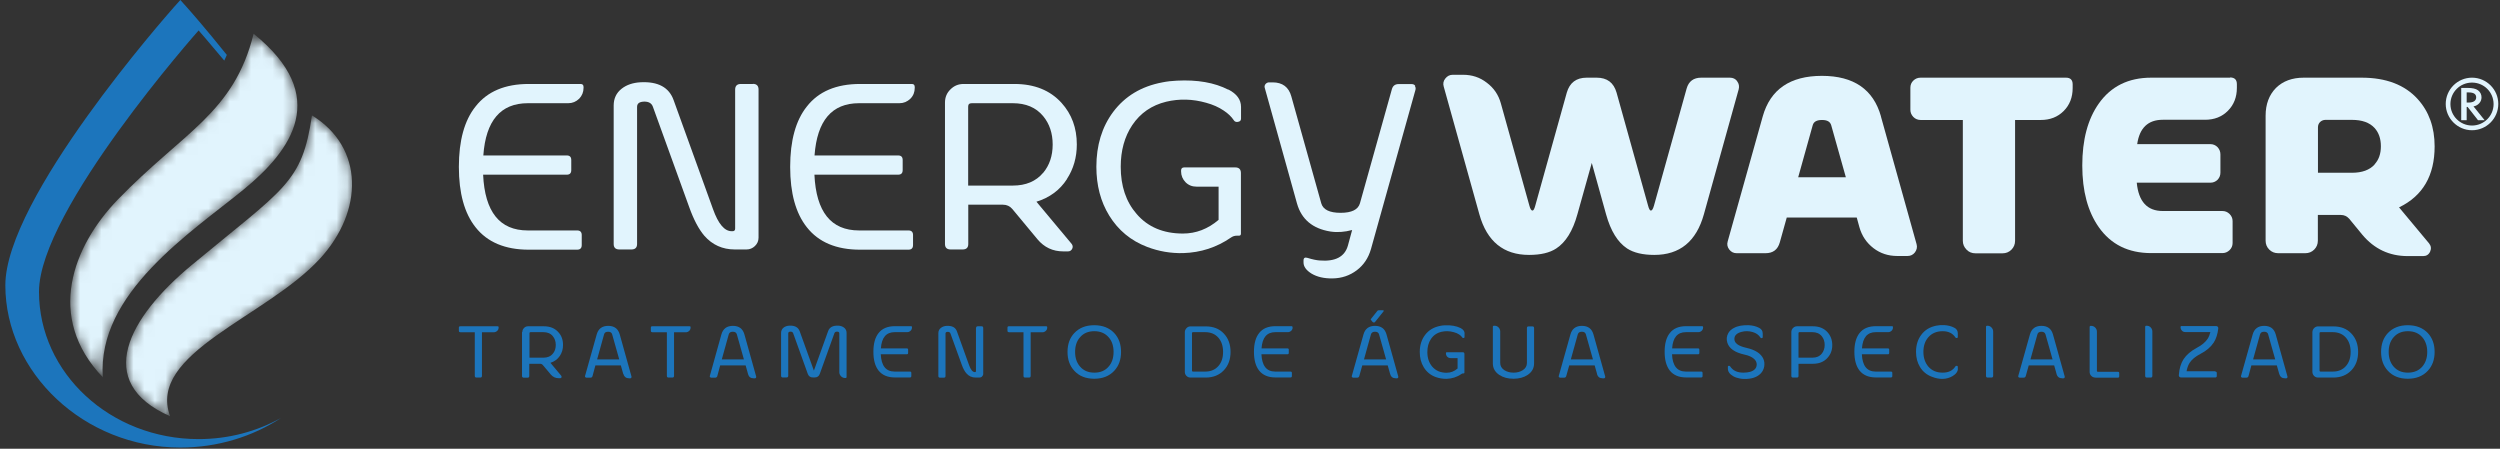 <svg width="234" height="42" viewBox="0 0 234 42" fill="none" xmlns="http://www.w3.org/2000/svg">
<rect x="0" y="0" width="234" height="42" fill="#333333" stroke="none"/>
<path d="M43.08 31.09C42.99 31.09 42.95 31.05 42.95 30.96V30.67C42.95 30.58 42.99 30.54 43.08 30.54H46.58C46.64 30.54 46.67 30.57 46.67 30.63V30.66C46.67 30.78 46.63 30.88 46.54 30.97C46.45 31.05 46.35 31.1 46.22 31.1H45.11V35.18C45.11 35.29 45.06 35.34 44.95 35.34H44.6C44.5 35.34 44.44 35.29 44.44 35.18V31.1H43.08V31.09Z" fill="#1C75BC"/>
<path d="M48.89 31.08C48.89 30.93 48.94 30.81 49.05 30.7C49.15 30.59 49.28 30.54 49.43 30.54H50.9C51.48 30.54 51.93 30.72 52.26 31.09C52.56 31.41 52.7 31.81 52.7 32.3C52.7 32.67 52.6 33.01 52.41 33.3C52.2 33.62 51.9 33.84 51.52 33.96L52.54 35.18C52.54 35.18 52.58 35.27 52.56 35.32C52.54 35.37 52.49 35.4 52.44 35.4H52.3C52 35.4 51.75 35.29 51.55 35.05L50.82 34.18C50.75 34.09 50.66 34.05 50.55 34.05H49.54V35.19C49.54 35.3 49.49 35.35 49.38 35.35H49.03C48.92 35.35 48.86 35.3 48.86 35.19V31.09L48.89 31.08ZM49.56 33.48H50.86C51.24 33.48 51.53 33.36 51.74 33.11C51.93 32.89 52.02 32.62 52.02 32.29C52.02 31.96 51.93 31.69 51.74 31.46C51.53 31.21 51.24 31.09 50.86 31.09H49.67C49.6 31.09 49.56 31.12 49.56 31.19V33.48Z" fill="#1C75BC"/>
<path d="M58.33 34.98L58.11 34.2H55.73L55.46 35.2C55.43 35.3 55.37 35.35 55.26 35.35H54.88C54.88 35.35 54.8 35.33 54.78 35.3C54.75 35.27 54.75 35.23 54.76 35.19L55.85 31.31C56 30.77 56.36 30.5 56.93 30.5C57.5 30.5 57.86 30.77 58.01 31.31L59.11 35.25C59.11 35.25 59.11 35.33 59.09 35.36C59.06 35.4 59.03 35.41 58.99 35.41H58.89C58.61 35.41 58.43 35.28 58.35 35L58.33 34.98ZM57.96 33.64L57.3 31.3C57.25 31.13 57.13 31.05 56.92 31.05C56.71 31.05 56.58 31.13 56.54 31.3L55.89 33.64H57.96Z" fill="#1C75BC"/>
<path d="M61.05 31.09C60.96 31.09 60.92 31.05 60.92 30.96V30.67C60.92 30.58 60.96 30.54 61.05 30.54H64.55C64.61 30.54 64.64 30.57 64.64 30.63V30.66C64.64 30.78 64.6 30.88 64.51 30.97C64.42 31.05 64.32 31.1 64.2 31.1H63.09V35.18C63.09 35.29 63.04 35.34 62.93 35.34H62.58C62.47 35.34 62.42 35.29 62.42 35.18V31.1H61.05V31.09Z" fill="#1C75BC"/>
<path d="M70.01 34.98L69.79 34.2H67.41L67.14 35.2C67.11 35.3 67.04 35.35 66.94 35.35H66.56C66.56 35.35 66.49 35.33 66.46 35.3C66.43 35.27 66.42 35.23 66.44 35.19L67.52 31.31C67.67 30.77 68.03 30.5 68.6 30.5C69.17 30.5 69.53 30.77 69.68 31.31L70.78 35.25C70.78 35.25 70.78 35.33 70.76 35.36C70.73 35.4 70.7 35.41 70.66 35.41H70.55C70.26 35.41 70.09 35.28 70.01 35V34.98ZM69.63 33.64L68.97 31.3C68.92 31.13 68.8 31.05 68.59 31.05C68.38 31.05 68.26 31.13 68.21 31.3L67.56 33.64H69.63Z" fill="#1C75BC"/>
<path d="M73.11 31.16C73.11 30.96 73.19 30.79 73.34 30.67C73.48 30.56 73.66 30.49 73.89 30.48C74.39 30.46 74.71 30.63 74.85 31L76.18 34.69L77.51 31C77.64 30.63 77.96 30.46 78.46 30.48C78.68 30.49 78.87 30.56 79.01 30.67C79.16 30.79 79.24 30.96 79.24 31.16V35.28C79.24 35.35 79.2 35.38 79.13 35.38H79.11C78.96 35.38 78.83 35.33 78.72 35.22C78.62 35.11 78.56 34.99 78.56 34.84V31.2C78.56 31.1 78.49 31.04 78.35 31.04C78.22 31.04 78.14 31.09 78.1 31.19L76.73 35C76.65 35.22 76.49 35.33 76.25 35.33H76.09C75.85 35.33 75.69 35.22 75.61 35L74.24 31.19C74.2 31.09 74.12 31.04 73.99 31.04C73.85 31.04 73.78 31.1 73.78 31.2V35.17C73.78 35.28 73.72 35.33 73.62 35.33H73.27C73.16 35.33 73.11 35.28 73.11 35.17V31.16Z" fill="#1C75BC"/>
<path d="M85.36 30.65C85.36 30.77 85.32 30.87 85.23 30.96C85.14 31.04 85.04 31.09 84.91 31.09H83.74C82.95 31.09 82.52 31.59 82.45 32.61H84.87C84.96 32.61 85 32.65 85 32.74V33.03C85 33.12 84.96 33.16 84.87 33.16H82.44C82.49 34.24 82.92 34.78 83.74 34.78H85.17C85.26 34.78 85.3 34.82 85.3 34.91V35.2C85.3 35.28 85.26 35.33 85.17 35.33H83.77C83.08 35.33 82.57 35.11 82.23 34.68C81.91 34.27 81.75 33.69 81.75 32.93C81.75 32.17 81.91 31.58 82.23 31.18C82.57 30.74 83.09 30.53 83.77 30.53H85.27C85.33 30.53 85.36 30.56 85.36 30.62V30.65Z" fill="#1C75BC"/>
<path d="M91.36 30.7C91.36 30.59 91.42 30.54 91.52 30.54H91.87C91.98 30.54 92.03 30.59 92.03 30.7V34.99C92.03 35.09 91.99 35.17 91.92 35.24C91.85 35.31 91.77 35.34 91.67 35.34H91.33C90.97 35.34 90.68 35.21 90.45 34.94C90.29 34.76 90.14 34.48 90.01 34.11L88.96 31.21C88.92 31.11 88.84 31.06 88.71 31.06C88.57 31.06 88.5 31.12 88.5 31.22V35.19C88.5 35.3 88.45 35.35 88.34 35.35H87.99C87.88 35.35 87.83 35.3 87.83 35.19V31.18C87.83 30.98 87.91 30.81 88.07 30.69C88.21 30.58 88.39 30.51 88.62 30.5C89.12 30.48 89.44 30.65 89.57 31.02L90.71 34.19C90.86 34.61 91.04 34.83 91.25 34.83H91.28C91.28 34.83 91.35 34.8 91.35 34.75V30.72L91.36 30.7Z" fill="#1C75BC"/>
<path d="M94.43 31.09C94.34 31.09 94.3 31.05 94.3 30.96V30.67C94.3 30.58 94.34 30.54 94.43 30.54H97.93C97.99 30.54 98.02 30.57 98.02 30.63V30.66C98.02 30.78 97.98 30.88 97.89 30.97C97.8 31.05 97.7 31.1 97.58 31.1H96.47V35.18C96.47 35.29 96.42 35.34 96.31 35.34H95.96C95.85 35.34 95.8 35.29 95.8 35.18V31.1H94.43V31.09Z" fill="#1C75BC"/>
<path d="M104.29 31.17C104.72 31.63 104.93 32.22 104.93 32.94C104.93 33.66 104.72 34.25 104.29 34.71C103.83 35.2 103.21 35.45 102.42 35.45C101.63 35.45 101.01 35.2 100.56 34.71C100.13 34.25 99.92 33.66 99.92 32.94C99.92 32.22 100.13 31.62 100.56 31.17C101.01 30.69 101.63 30.44 102.42 30.44C103.21 30.44 103.83 30.69 104.29 31.17ZM102.43 31C101.86 31 101.41 31.19 101.09 31.57C100.78 31.92 100.63 32.38 100.63 32.94C100.63 33.5 100.78 33.95 101.09 34.31C101.42 34.69 101.86 34.88 102.43 34.88C103 34.88 103.45 34.69 103.77 34.31C104.08 33.96 104.23 33.5 104.23 32.94C104.23 32.38 104.08 31.92 103.77 31.57C103.44 31.19 102.99 31 102.43 31Z" fill="#1C75BC"/>
<path d="M115.18 32.94C115.18 33.64 114.97 34.22 114.55 34.66C114.12 35.11 113.55 35.34 112.86 35.34H111.44C111.29 35.34 111.16 35.29 111.06 35.19C110.95 35.08 110.9 34.96 110.9 34.81V31.09C110.9 30.94 110.96 30.82 111.06 30.71C111.16 30.6 111.29 30.55 111.44 30.55H112.86C113.56 30.55 114.13 30.77 114.55 31.22C114.97 31.66 115.18 32.24 115.18 32.95V32.94ZM111.57 34.68C111.57 34.75 111.6 34.78 111.67 34.78H112.81C113.34 34.78 113.75 34.6 114.05 34.25C114.34 33.92 114.48 33.48 114.48 32.94C114.48 32.4 114.34 31.96 114.05 31.62C113.75 31.27 113.33 31.09 112.81 31.09H111.67C111.6 31.09 111.57 31.12 111.57 31.19V34.68Z" fill="#1C75BC"/>
<path d="M120.99 30.65C120.99 30.77 120.95 30.87 120.86 30.96C120.77 31.04 120.67 31.09 120.54 31.09H119.37C118.58 31.09 118.15 31.59 118.08 32.61H120.5C120.59 32.61 120.63 32.65 120.63 32.74V33.03C120.63 33.12 120.59 33.16 120.5 33.16H118.07C118.12 34.24 118.55 34.78 119.36 34.78H120.79C120.88 34.78 120.92 34.82 120.92 34.91V35.2C120.92 35.28 120.88 35.33 120.79 35.33H119.39C118.7 35.33 118.19 35.11 117.85 34.68C117.53 34.27 117.37 33.69 117.37 32.93C117.37 32.17 117.53 31.58 117.85 31.18C118.19 30.74 118.7 30.53 119.39 30.53H120.89C120.95 30.53 120.98 30.56 120.98 30.62V30.65H120.99Z" fill="#1C75BC"/>
<path d="M130.11 34.98L129.89 34.2H127.51L127.23 35.2C127.2 35.3 127.14 35.35 127.03 35.35H126.65C126.65 35.35 126.57 35.33 126.55 35.3C126.53 35.27 126.51 35.23 126.53 35.19L127.62 31.31C127.77 30.77 128.13 30.5 128.7 30.5C129.27 30.5 129.63 30.77 129.78 31.31L130.88 35.25C130.88 35.25 130.88 35.33 130.86 35.36C130.83 35.4 130.8 35.41 130.76 35.41H130.66C130.37 35.41 130.19 35.28 130.12 35L130.11 34.98ZM129.74 33.64L129.08 31.3C129.03 31.13 128.91 31.05 128.7 31.05C128.49 31.05 128.37 31.13 128.32 31.3L127.67 33.64H129.74ZM128.92 29.1L128.31 29.87C128.31 29.87 128.29 29.91 128.31 29.93L128.47 30.13C128.47 30.13 128.54 30.19 128.59 30.19C128.64 30.19 128.68 30.17 128.71 30.13L129.51 29.13C129.51 29.13 129.52 29.09 129.51 29.07C129.5 29.05 129.48 29.04 129.46 29.04H129.04C129.04 29.04 128.95 29.06 128.92 29.09V29.1Z" fill="#1C75BC"/>
<path d="M137.08 31.21V31.55C137.08 31.6 137.05 31.63 136.98 31.64C136.93 31.64 136.89 31.63 136.87 31.59C136.8 31.49 136.71 31.39 136.58 31.31C136.43 31.21 136.26 31.14 136.07 31.09C135.68 30.98 135.29 30.97 134.91 31.06C134.49 31.16 134.16 31.39 133.93 31.74C133.71 32.07 133.6 32.48 133.6 32.95C133.6 33.5 133.75 33.96 134.06 34.32C134.39 34.7 134.83 34.89 135.4 34.89C135.78 34.89 136.12 34.76 136.43 34.49V33.52H135.79C135.67 33.52 135.56 33.48 135.47 33.4C135.39 33.31 135.34 33.21 135.34 33.08V33.06C135.34 33 135.37 32.97 135.43 32.97H136.91C137.02 32.97 137.07 33.02 137.07 33.13V34.89C137.07 34.89 137.05 34.95 137.01 34.95H136.95C136.89 34.95 136.83 34.97 136.78 35.01C136.37 35.3 135.9 35.44 135.4 35.46C135.04 35.46 134.7 35.41 134.35 35.28C133.88 35.1 133.52 34.8 133.26 34.37C133.01 33.96 132.89 33.49 132.89 32.95C132.89 32.33 133.05 31.8 133.38 31.36C133.72 30.9 134.2 30.62 134.81 30.5C134.95 30.47 135.09 30.45 135.23 30.45C135.82 30.42 136.32 30.51 136.72 30.71C136.96 30.84 137.09 31.01 137.09 31.22L137.08 31.21Z" fill="#1C75BC"/>
<path d="M139.89 30.49C140.04 30.49 140.16 30.54 140.27 30.65C140.37 30.76 140.42 30.89 140.42 31.03V33.97C140.42 34.25 140.55 34.48 140.81 34.65C141.05 34.8 141.33 34.88 141.67 34.88C142.01 34.88 142.3 34.8 142.53 34.65C142.79 34.48 142.92 34.26 142.92 33.97V30.71C142.92 30.6 142.97 30.55 143.08 30.55H143.43C143.54 30.55 143.59 30.6 143.59 30.71V34.01C143.59 34.46 143.39 34.82 142.99 35.09C142.63 35.33 142.18 35.45 141.66 35.45C141.14 35.45 140.69 35.33 140.33 35.09C139.93 34.82 139.73 34.46 139.73 34.01V30.6C139.73 30.52 139.77 30.49 139.84 30.49H139.89Z" fill="#1C75BC"/>
<path d="M149.48 34.98L149.26 34.2H146.88L146.6 35.2C146.57 35.3 146.51 35.35 146.4 35.35H146.02C146.02 35.35 145.95 35.33 145.92 35.3C145.89 35.27 145.89 35.23 145.9 35.19L146.99 31.31C147.14 30.77 147.5 30.5 148.07 30.5C148.64 30.5 149 30.77 149.15 31.31L150.25 35.25C150.25 35.25 150.25 35.33 150.23 35.36C150.2 35.4 150.17 35.41 150.13 35.41H150.02C149.73 35.41 149.55 35.28 149.48 35V34.98ZM149.1 33.64L148.44 31.3C148.39 31.13 148.27 31.05 148.06 31.05C147.85 31.05 147.73 31.13 147.68 31.3L147.03 33.64H149.1Z" fill="#1C75BC"/>
<path d="M159.41 30.65C159.41 30.77 159.37 30.87 159.28 30.96C159.19 31.04 159.09 31.09 158.97 31.09H157.8C157.01 31.09 156.58 31.59 156.51 32.61H158.93C159.02 32.61 159.06 32.65 159.06 32.74V33.03C159.06 33.12 159.02 33.16 158.93 33.16H156.5C156.55 34.24 156.98 34.78 157.8 34.78H159.23C159.32 34.78 159.36 34.82 159.36 34.91V35.2C159.36 35.28 159.32 35.33 159.23 35.33H157.83C157.14 35.33 156.63 35.11 156.29 34.68C155.97 34.27 155.81 33.69 155.81 32.93C155.81 32.17 155.97 31.58 156.29 31.18C156.63 30.74 157.14 30.53 157.83 30.53H159.33C159.38 30.53 159.41 30.56 159.41 30.62V30.65Z" fill="#1C75BC"/>
<path d="M161.73 34.33C161.73 34.27 161.76 34.24 161.83 34.24C161.88 34.24 161.92 34.25 161.94 34.29C162.19 34.68 162.6 34.88 163.17 34.88C163.42 34.88 163.63 34.85 163.79 34.81C164.21 34.69 164.42 34.46 164.43 34.12C164.43 33.92 164.35 33.75 164.18 33.59C163.98 33.41 163.67 33.27 163.28 33.19C162.38 32.99 161.85 32.62 161.68 32.08C161.58 31.77 161.61 31.46 161.77 31.18C161.88 30.98 162.05 30.82 162.29 30.7C162.65 30.5 163.12 30.42 163.69 30.44C164.05 30.46 164.38 30.54 164.66 30.69C164.88 30.8 164.99 30.98 164.99 31.22V31.56C164.99 31.61 164.96 31.64 164.89 31.65C164.84 31.65 164.8 31.64 164.78 31.6C164.62 31.35 164.38 31.17 164.05 31.08C163.71 30.98 163.36 30.97 163.02 31.06C162.59 31.17 162.36 31.38 162.34 31.68C162.31 32.09 162.67 32.38 163.43 32.55C164.29 32.74 164.83 33.09 165.05 33.59C165.15 33.81 165.17 34.05 165.13 34.3C165.09 34.55 164.98 34.76 164.82 34.94C164.48 35.3 163.97 35.48 163.29 35.47C163.15 35.47 163 35.46 162.86 35.43C162.63 35.39 162.42 35.32 162.24 35.22C161.9 35.02 161.73 34.79 161.73 34.51V34.33Z" fill="#1C75BC"/>
<path d="M168.34 34.04V35.18C168.34 35.29 168.29 35.34 168.18 35.34H167.83C167.72 35.34 167.67 35.29 167.67 35.18V31.08C167.67 30.93 167.72 30.81 167.83 30.7C167.94 30.59 168.06 30.54 168.21 30.54H169.68C170.26 30.54 170.71 30.72 171.05 31.09C171.34 31.41 171.5 31.81 171.5 32.3C171.5 32.79 171.35 33.17 171.05 33.5C170.72 33.87 170.26 34.05 169.68 34.05H168.34V34.04ZM168.34 33.48H169.63C170.01 33.48 170.3 33.36 170.51 33.11C170.69 32.89 170.79 32.62 170.79 32.29C170.79 31.96 170.7 31.69 170.51 31.46C170.3 31.21 170.01 31.09 169.63 31.09H168.44C168.37 31.09 168.34 31.12 168.34 31.19V33.48Z" fill="#1C75BC"/>
<path d="M177.18 30.65C177.18 30.77 177.14 30.87 177.05 30.96C176.96 31.04 176.86 31.09 176.74 31.09H175.57C174.78 31.09 174.35 31.59 174.28 32.61H176.7C176.79 32.61 176.83 32.65 176.83 32.74V33.03C176.83 33.12 176.79 33.16 176.7 33.16H174.27C174.32 34.24 174.75 34.78 175.56 34.78H176.99C177.08 34.78 177.12 34.82 177.12 34.91V35.2C177.12 35.28 177.08 35.33 176.99 35.33H175.59C174.9 35.33 174.39 35.11 174.05 34.68C173.73 34.27 173.57 33.69 173.57 32.93C173.57 32.17 173.73 31.58 174.05 31.18C174.39 30.74 174.91 30.53 175.59 30.53H177.09C177.15 30.53 177.18 30.56 177.18 30.62V30.65Z" fill="#1C75BC"/>
<path d="M183.26 34.5C183.26 34.77 183.09 35.01 182.75 35.21C182.19 35.53 181.54 35.55 180.81 35.26C180.34 35.08 179.97 34.78 179.71 34.35C179.46 33.94 179.34 33.47 179.34 32.93C179.34 32.31 179.5 31.78 179.83 31.34C180.17 30.88 180.64 30.6 181.25 30.48C181.49 30.43 181.73 30.42 181.97 30.43C182.33 30.45 182.65 30.53 182.93 30.68C183.15 30.79 183.25 30.97 183.25 31.21V31.55C183.25 31.6 183.22 31.63 183.15 31.64C183.1 31.64 183.06 31.63 183.03 31.59C182.78 31.2 182.38 31 181.83 31C181.28 31 180.81 31.19 180.49 31.57C180.18 31.92 180.03 32.38 180.03 32.94C180.03 33.5 180.19 33.95 180.49 34.31C180.82 34.69 181.26 34.88 181.83 34.88C182.4 34.88 182.78 34.68 183.03 34.29C183.06 34.25 183.09 34.24 183.15 34.24C183.21 34.24 183.25 34.28 183.25 34.33V34.5H183.26Z" fill="#1C75BC"/>
<path d="M185.89 30.6C185.89 30.52 185.93 30.49 186 30.49H186.02C186.17 30.49 186.3 30.54 186.4 30.65C186.51 30.76 186.56 30.89 186.56 31.03V35.18C186.56 35.29 186.5 35.34 186.4 35.34H186.05C185.94 35.34 185.89 35.29 185.89 35.18V30.6Z" fill="#1C75BC"/>
<path d="M192.49 34.98L192.27 34.2H189.89L189.61 35.2C189.58 35.3 189.51 35.35 189.41 35.35H189.03C189.03 35.35 188.95 35.33 188.93 35.3C188.9 35.27 188.9 35.23 188.91 35.19L190 31.31C190.15 30.77 190.51 30.5 191.08 30.5C191.65 30.5 192.01 30.77 192.16 31.31L193.26 35.25C193.26 35.25 193.26 35.33 193.24 35.36C193.21 35.4 193.18 35.41 193.14 35.41H193.03C192.75 35.41 192.57 35.28 192.49 35V34.98ZM192.12 33.64L191.46 31.3C191.41 31.13 191.28 31.05 191.08 31.05C190.88 31.05 190.74 31.13 190.7 31.3L190.05 33.64H192.12Z" fill="#1C75BC"/>
<path d="M196.13 35.34C195.98 35.34 195.85 35.29 195.75 35.19C195.64 35.08 195.59 34.96 195.59 34.81V30.61C195.59 30.53 195.63 30.5 195.7 30.5H195.73C195.88 30.5 196 30.55 196.11 30.66C196.22 30.77 196.27 30.9 196.27 31.04V34.7C196.27 34.77 196.3 34.8 196.37 34.8H198.23C198.32 34.8 198.36 34.84 198.36 34.93V35.22C198.36 35.3 198.32 35.35 198.23 35.35H196.13V35.34Z" fill="#1C75BC"/>
<path d="M200.79 30.6C200.79 30.52 200.83 30.49 200.9 30.49H200.93C201.08 30.49 201.21 30.54 201.31 30.65C201.41 30.76 201.46 30.89 201.46 31.03V35.18C201.46 35.29 201.41 35.34 201.3 35.34H200.95C200.84 35.34 200.79 35.29 200.79 35.18V30.6Z" fill="#1C75BC"/>
<path d="M207.35 34.78C207.44 34.78 207.49 34.82 207.49 34.91V35.2C207.49 35.28 207.44 35.33 207.35 35.33H204.14C204.08 35.33 204.03 35.31 203.99 35.27C203.95 35.23 203.93 35.17 203.94 35.11C203.98 34.5 204.13 34.01 204.38 33.62C204.65 33.21 205.06 32.86 205.63 32.55C206.09 32.31 206.42 32.03 206.63 31.72C206.75 31.54 206.83 31.33 206.89 31.08H204.54C204.42 31.08 204.31 31.04 204.23 30.95C204.15 30.86 204.1 30.76 204.1 30.64V30.61C204.1 30.55 204.13 30.52 204.19 30.52H207.43C207.49 30.52 207.54 30.54 207.58 30.58C207.62 30.63 207.64 30.68 207.63 30.74C207.57 31.27 207.43 31.72 207.2 32.07C206.93 32.48 206.52 32.84 205.95 33.13C205.49 33.37 205.15 33.65 204.95 33.96C204.81 34.18 204.72 34.44 204.66 34.75H207.36L207.35 34.78Z" fill="#1C75BC"/>
<path d="M213.33 34.98L213.11 34.2H210.73L210.46 35.2C210.43 35.3 210.36 35.35 210.26 35.35H209.88C209.88 35.35 209.81 35.33 209.78 35.3C209.76 35.27 209.75 35.23 209.76 35.19L210.85 31.31C211 30.77 211.36 30.5 211.93 30.5C212.5 30.5 212.86 30.77 213.01 31.31L214.11 35.25C214.11 35.25 214.11 35.33 214.09 35.36C214.07 35.4 214.03 35.41 213.99 35.41H213.88C213.6 35.41 213.42 35.28 213.34 35L213.33 34.98ZM212.96 33.64L212.3 31.3C212.26 31.13 212.13 31.05 211.92 31.05C211.71 31.05 211.59 31.13 211.54 31.3L210.89 33.64H212.96Z" fill="#1C75BC"/>
<path d="M220.72 32.94C220.72 33.64 220.51 34.22 220.09 34.66C219.66 35.11 219.1 35.34 218.4 35.34H216.98C216.83 35.34 216.7 35.29 216.6 35.19C216.5 35.08 216.44 34.96 216.44 34.81V31.09C216.44 30.94 216.5 30.82 216.6 30.71C216.71 30.6 216.83 30.55 216.98 30.55H218.4C219.1 30.55 219.67 30.77 220.09 31.22C220.51 31.66 220.72 32.24 220.72 32.95V32.94ZM217.11 34.68C217.11 34.75 217.15 34.78 217.21 34.78H218.35C218.88 34.78 219.29 34.6 219.59 34.25C219.88 33.92 220.02 33.48 220.02 32.94C220.02 32.4 219.88 31.96 219.59 31.62C219.29 31.27 218.87 31.09 218.35 31.09H217.21C217.14 31.09 217.11 31.12 217.11 31.19V34.68Z" fill="#1C75BC"/>
<path d="M227.24 31.17C227.67 31.63 227.88 32.22 227.88 32.94C227.88 33.66 227.67 34.25 227.24 34.71C226.78 35.2 226.16 35.45 225.37 35.45C224.58 35.45 223.96 35.2 223.51 34.71C223.08 34.25 222.87 33.66 222.87 32.94C222.87 32.22 223.08 31.62 223.51 31.17C223.97 30.69 224.58 30.44 225.37 30.44C226.16 30.44 226.78 30.69 227.24 31.17ZM225.38 31C224.81 31 224.37 31.19 224.04 31.57C223.73 31.92 223.58 32.38 223.58 32.94C223.58 33.5 223.73 33.95 224.04 34.31C224.37 34.69 224.81 34.88 225.38 34.88C225.95 34.88 226.4 34.69 226.73 34.31C227.03 33.96 227.19 33.5 227.19 32.94C227.19 32.38 227.03 31.92 226.73 31.57C226.4 31.19 225.95 31 225.38 31Z" fill="#1C75BC"/>
<path d="M232.06 9.66C232.2 9.51 232.27 9.32 232.27 9.11C232.27 8.84 232.16 8.62 231.94 8.45C231.74 8.3 231.41 8.23 230.97 8.23H230.37V11.25H230.88V10.01H230.97L231.94 11.25H232.56L231.52 9.96C231.74 9.92 231.92 9.82 232.06 9.66ZM230.88 9.61V8.65H231.06C231.53 8.65 231.77 8.8 231.77 9.11C231.77 9.42 231.53 9.6 231.04 9.6H230.88V9.61Z" fill="#E1F4FD"/>
<path d="M231.38 7.27C230.02 7.27 228.92 8.38 228.92 9.73C228.92 11.08 230.03 12.19 231.38 12.19C232.73 12.19 233.84 11.09 233.84 9.73C233.84 8.37 232.73 7.27 231.38 7.27ZM231.38 11.75C230.27 11.75 229.36 10.85 229.36 9.74C229.36 8.63 230.26 7.73 231.38 7.73C232.5 7.73 233.4 8.63 233.4 9.74C233.4 10.85 232.5 11.75 231.38 11.75Z" fill="#E1F4FD"/>
<path d="M162.611 7.61C162.441 7.38 162.211 7.27 161.921 7.27H159.231C158.521 7.27 158.061 7.61 157.871 8.28L154.811 19.25C154.721 19.56 154.631 19.71 154.521 19.71C154.431 19.71 154.341 19.56 154.261 19.25L151.311 8.67C151.041 7.73 150.421 7.27 149.451 7.27H148.511C147.541 7.27 146.921 7.74 146.651 8.67L143.701 19.25C143.621 19.56 143.531 19.71 143.441 19.71C143.331 19.71 143.231 19.56 143.151 19.25L140.481 9.68C140.261 8.88 139.821 8.23 139.161 7.74C138.521 7.24 137.781 7 136.941 7H135.971C135.691 7 135.461 7.12 135.281 7.35C135.101 7.57 135.051 7.83 135.131 8.1L138.471 20.07C139.181 22.6 140.731 23.86 143.121 23.86C144.201 23.86 145.051 23.66 145.661 23.26C146.551 22.68 147.211 21.62 147.641 20.07L148.991 15.25L150.331 20.07C150.761 21.62 151.421 22.68 152.301 23.26C152.921 23.66 153.771 23.86 154.841 23.86C157.231 23.86 158.771 22.6 159.481 20.07L162.741 8.36C162.811 8.09 162.771 7.83 162.591 7.6L162.611 7.61Z" fill="#E1F4FD"/>
<path d="M176.061 10.9C175.351 8.37 173.511 7.1 170.531 7.1C167.551 7.1 165.701 8.37 164.991 10.9L161.711 22.6C161.631 22.87 161.681 23.13 161.861 23.36C162.041 23.59 162.271 23.7 162.551 23.7H165.251C165.961 23.7 166.401 23.36 166.591 22.68L167.241 20.36H173.791L174.041 21.27C174.271 22.08 174.711 22.73 175.361 23.23C176.001 23.72 176.741 23.96 177.581 23.96H178.551C178.831 23.96 179.061 23.85 179.241 23.62C179.411 23.38 179.471 23.13 179.391 22.85L176.051 10.89L176.061 10.9ZM168.311 16.59L169.671 11.72C169.761 11.39 170.051 11.23 170.541 11.23C171.031 11.23 171.301 11.39 171.401 11.72L172.771 16.59H168.311Z" fill="#E1F4FD"/>
<path d="M193.371 7.27H179.771C179.501 7.27 179.281 7.36 179.091 7.54C178.901 7.72 178.811 7.95 178.811 8.21V10.27C178.811 10.53 178.901 10.75 179.091 10.95C179.271 11.13 179.501 11.23 179.771 11.23H183.721V22.54C183.721 22.86 183.841 23.14 184.071 23.37C184.291 23.6 184.571 23.71 184.901 23.71H187.441C187.761 23.71 188.041 23.6 188.271 23.37C188.491 23.15 188.611 22.87 188.611 22.54V11.23H191.011C191.891 11.23 192.601 10.95 193.161 10.39C193.721 9.83 194.001 9.11 194.001 8.24V7.9C194.001 7.48 193.791 7.27 193.371 7.27Z" fill="#E1F4FD"/>
<path d="M208.731 7.27H201.351C199.221 7.27 197.581 8.08 196.441 9.7C195.411 11.16 194.901 13.09 194.901 15.49C194.901 17.89 195.421 19.8 196.441 21.26C197.581 22.88 199.211 23.69 201.351 23.69H208.011C208.271 23.69 208.491 23.6 208.681 23.42C208.871 23.24 208.971 23.01 208.971 22.75V20.69C208.971 20.43 208.871 20.21 208.681 20.02C208.491 19.84 208.271 19.75 208.011 19.75H202.431C200.981 19.75 200.171 18.87 200.001 17.1H206.891C207.151 17.1 207.371 17.01 207.561 16.83C207.741 16.64 207.831 16.42 207.831 16.16V14.45C207.831 14.19 207.741 13.97 207.561 13.77C207.381 13.59 207.151 13.49 206.891 13.49H200.041C200.261 11.97 201.061 11.21 202.441 11.21H206.391C207.261 11.21 207.981 10.93 208.531 10.37C209.091 9.81 209.371 9.09 209.371 8.22V7.88C209.371 7.46 209.161 7.25 208.731 7.25V7.27Z" fill="#E1F4FD"/>
<path d="M224.551 19.41C226.771 18.34 227.881 16.44 227.881 13.7C227.881 11.91 227.351 10.44 226.301 9.28C225.091 7.94 223.341 7.27 221.051 7.27H215.631C214.551 7.27 213.681 7.59 213.031 8.23C212.391 8.88 212.061 9.75 212.061 10.83V22.53C212.061 22.85 212.171 23.13 212.401 23.36C212.631 23.59 212.911 23.7 213.241 23.7H215.771C216.101 23.7 216.381 23.59 216.611 23.36C216.831 23.14 216.951 22.86 216.951 22.53V20.12H219.111C219.421 20.12 219.671 20.24 219.881 20.47L221.121 21.98C222.231 23.3 223.641 23.97 225.361 23.97H226.811C227.111 23.97 227.331 23.83 227.461 23.55C227.581 23.27 227.551 23.02 227.361 22.78L224.551 19.41ZM222.271 15.39C221.801 15.91 221.091 16.17 220.151 16.17H216.961V11.91C216.961 11.72 217.031 11.55 217.161 11.42C217.301 11.29 217.471 11.22 217.661 11.22H220.141C221.091 11.22 221.791 11.47 222.261 11.98C222.651 12.41 222.851 12.98 222.851 13.69C222.851 14.4 222.651 14.96 222.261 15.38L222.271 15.39Z" fill="#E1F4FD"/>
<path d="M49.49 7.86C47.27 7.86 45.61 8.56 44.51 9.97C43.47 11.27 42.95 13.16 42.95 15.62C42.95 18.08 43.47 19.96 44.51 21.27C45.61 22.67 47.28 23.37 49.49 23.37H54.02C54.3 23.37 54.45 23.23 54.45 22.94V22C54.45 21.72 54.31 21.57 54.02 21.57H49.4C46.77 21.57 45.38 19.83 45.22 16.35H53.05C53.33 16.35 53.47 16.21 53.47 15.92V14.98C53.47 14.69 53.33 14.55 53.05 14.55H45.24C45.47 11.29 46.86 9.66 49.41 9.66H53.19C53.58 9.66 53.92 9.52 54.21 9.24C54.48 8.96 54.62 8.62 54.62 8.22V8.15C54.62 7.95 54.53 7.86 54.34 7.86H49.49Z" fill="#E1F4FD"/>
<path d="M70.47 7.86H69.34C68.99 7.86 68.81 8.04 68.81 8.39V21.39C68.81 21.56 68.73 21.64 68.57 21.64H68.48C67.81 21.64 67.23 20.95 66.74 19.58L63.05 9.37C62.62 8.17 61.59 7.62 59.96 7.7C59.24 7.74 58.65 7.94 58.19 8.3C57.69 8.69 57.44 9.22 57.44 9.88V22.84C57.44 23.18 57.62 23.35 57.97 23.35H59.1C59.45 23.35 59.63 23.18 59.63 22.84V10.01C59.63 9.68 59.85 9.52 60.31 9.51C60.72 9.51 60.99 9.66 61.11 9.99L64.5 19.36C64.93 20.57 65.41 21.46 65.92 22.06C66.67 22.92 67.63 23.35 68.78 23.35H69.87C70.18 23.35 70.44 23.24 70.66 23.03C70.89 22.81 71 22.55 71 22.24V8.38C71 8.03 70.82 7.85 70.47 7.85V7.86Z" fill="#E1F4FD"/>
<path d="M85.34 7.86H80.5C78.28 7.86 76.62 8.56 75.52 9.97C74.48 11.27 73.96 13.16 73.96 15.62C73.96 18.08 74.48 19.96 75.52 21.27C76.62 22.67 78.28 23.37 80.5 23.37H85.03C85.31 23.37 85.46 23.23 85.46 22.94V22C85.46 21.72 85.32 21.57 85.03 21.57H80.41C77.78 21.57 76.39 19.83 76.23 16.35H84.06C84.35 16.35 84.49 16.21 84.49 15.92V14.98C84.49 14.69 84.35 14.55 84.06 14.55H76.24C76.48 11.29 77.86 9.66 80.41 9.66H84.19C84.58 9.66 84.92 9.52 85.21 9.24C85.49 8.96 85.62 8.62 85.62 8.22V8.15C85.62 7.95 85.53 7.86 85.34 7.86Z" fill="#E1F4FD"/>
<path d="M99.86 16.76C100.48 15.81 100.79 14.73 100.79 13.52C100.79 11.97 100.31 10.68 99.36 9.63C98.29 8.45 96.82 7.86 94.95 7.86H90.19C89.7 7.86 89.3 8.03 88.96 8.37C88.62 8.7 88.45 9.11 88.45 9.6V22.84C88.45 23.18 88.63 23.35 88.98 23.35H90.11C90.45 23.35 90.63 23.18 90.63 22.84V19.16H93.88C94.24 19.16 94.53 19.3 94.76 19.57L97.11 22.4C97.74 23.15 98.54 23.53 99.52 23.53H99.97C100.14 23.53 100.28 23.45 100.36 23.28C100.44 23.11 100.41 22.96 100.3 22.82L97.01 18.88C98.24 18.5 99.2 17.8 99.87 16.76H99.86ZM97.64 16.17C96.97 16.97 96.02 17.37 94.8 17.37H90.62V9.98C90.62 9.76 90.73 9.66 90.96 9.66H94.8C96.02 9.66 96.97 10.06 97.64 10.87C98.23 11.58 98.53 12.47 98.53 13.53C98.53 14.59 98.23 15.47 97.64 16.18V16.17Z" fill="#E1F4FD"/>
<path d="M114.96 8.39C113.67 7.73 112.07 7.45 110.15 7.55C109.69 7.57 109.24 7.62 108.8 7.71C106.83 8.08 105.3 9 104.19 10.48C103.14 11.89 102.62 13.61 102.62 15.61C102.62 17.35 103.02 18.88 103.83 20.19C104.67 21.55 105.85 22.53 107.37 23.11C108.47 23.53 109.6 23.72 110.75 23.69C112.39 23.64 113.87 23.16 115.21 22.24C115.38 22.12 115.56 22.06 115.76 22.06H115.96C116.09 22.06 116.15 22 116.15 21.87V16.2C116.15 15.85 115.97 15.67 115.62 15.67H110.84C110.65 15.67 110.55 15.77 110.55 15.96V16.04C110.55 16.43 110.69 16.77 110.97 17.06C111.25 17.34 111.59 17.47 111.99 17.47H114.06V20.58C113.06 21.43 111.95 21.86 110.72 21.86C108.89 21.86 107.44 21.25 106.39 20.03C105.39 18.88 104.9 17.41 104.9 15.61C104.9 14.09 105.26 12.79 105.98 11.71C106.74 10.58 107.8 9.85 109.16 9.52C110.38 9.23 111.63 9.26 112.9 9.62C113.52 9.79 114.07 10.03 114.54 10.35C114.95 10.62 115.26 10.92 115.48 11.25C115.56 11.38 115.68 11.43 115.84 11.41C116.05 11.39 116.16 11.29 116.16 11.11V10.01C116.16 9.33 115.77 8.79 114.98 8.38L114.96 8.39Z" fill="#E1F4FD"/>
<path d="M132.47 8.03C132.39 7.92 132.27 7.87 132.13 7.87H130.91C130.58 7.87 130.37 8.03 130.28 8.35L127.29 19.03C127.12 19.62 126.52 19.92 125.48 19.92C124.44 19.92 123.84 19.62 123.67 19.03L120.87 9.03C120.63 8.15 120.04 7.71 119.12 7.71H118.78C118.65 7.71 118.54 7.77 118.45 7.87C118.37 7.98 118.34 8.09 118.38 8.22L121.4 19.05C121.82 20.53 122.86 21.4 124.52 21.67C125.17 21.77 125.86 21.72 126.56 21.53L126.16 23C125.86 24.04 124.98 24.5 123.51 24.38C123.24 24.36 122.87 24.29 122.39 24.14C122.14 24.06 122.01 24.14 122.01 24.38V24.57C122.01 24.95 122.26 25.3 122.76 25.61C123.28 25.92 123.93 26.07 124.72 26.06C125.58 26.05 126.34 25.79 126.99 25.3C127.64 24.81 128.08 24.15 128.32 23.32L132.49 8.4C132.52 8.27 132.5 8.15 132.43 8.04L132.47 8.03Z" fill="#E1F4FD"/>
<mask id="mask0_4601_3218" style="mask-type:alpha" maskUnits="userSpaceOnUse" x="11" y="10" width="22" height="29">
<path d="M29.2 10.8C28.26 17.19 26.65 17.57 17.86 24.88C12.07 29.7 8.67 35.76 15.92 38.96C13.75 33.05 24.9 29.7 29.94 24.22C34.05 19.75 34.09 13.8 29.2 10.8Z" fill="#233A7A"/>
</mask>
<g mask="url(#mask0_4601_3218)">
<path d="M29.2 10.8C28.26 17.19 26.65 17.57 17.86 24.88C12.07 29.7 8.67 35.76 15.92 38.96C13.75 33.05 24.9 29.7 29.94 24.22C34.05 19.75 34.09 13.8 29.2 10.8Z" fill="#E1F4FD"/>
</g>
<mask id="mask1_4601_3218" style="mask-type:alpha" maskUnits="userSpaceOnUse" x="6" y="3" width="22" height="33">
<path d="M23.739 3.16C21.869 10.63 17.189 12.31 11.009 18.7C6.84 23.02 4.22 29.68 9.63 35.32C9.06 27.43 17.95 21.71 22.779 17.76C27.299 14.07 30.989 9 23.739 3.16Z" fill="#233A7A"/>
</mask>
<g mask="url(#mask1_4601_3218)">
<path d="M23.739 3.16C21.869 10.63 17.189 12.31 11.009 18.7C6.84 23.02 4.22 29.68 9.63 35.32C9.06 27.43 17.95 21.71 22.779 17.76C27.299 14.07 30.989 9 23.739 3.16Z" fill="#E1F4FD"/>
</g>
<path d="M3.65 27.3C3.65 19.68 18.59 2.85 18.59 2.85C18.59 2.85 19.55 3.94 20.99 5.67C21.07 5.49 21.16 5.32 21.23 5.14C19.21 2.62 17.69 0.9 17.49 0.68L16.88 0L16.27 0.68C15.63 1.41 0.5 18.55 0.5 26.7C0.5 34.85 7.85 41.89 16.88 41.89C20.39 41.89 23.65 40.86 26.32 39.11C24.06 40.37 21.42 41.1 18.59 41.1C10.34 41.1 3.65 34.92 3.65 27.31V27.3Z" fill="#1C75BC"/>
</svg>
